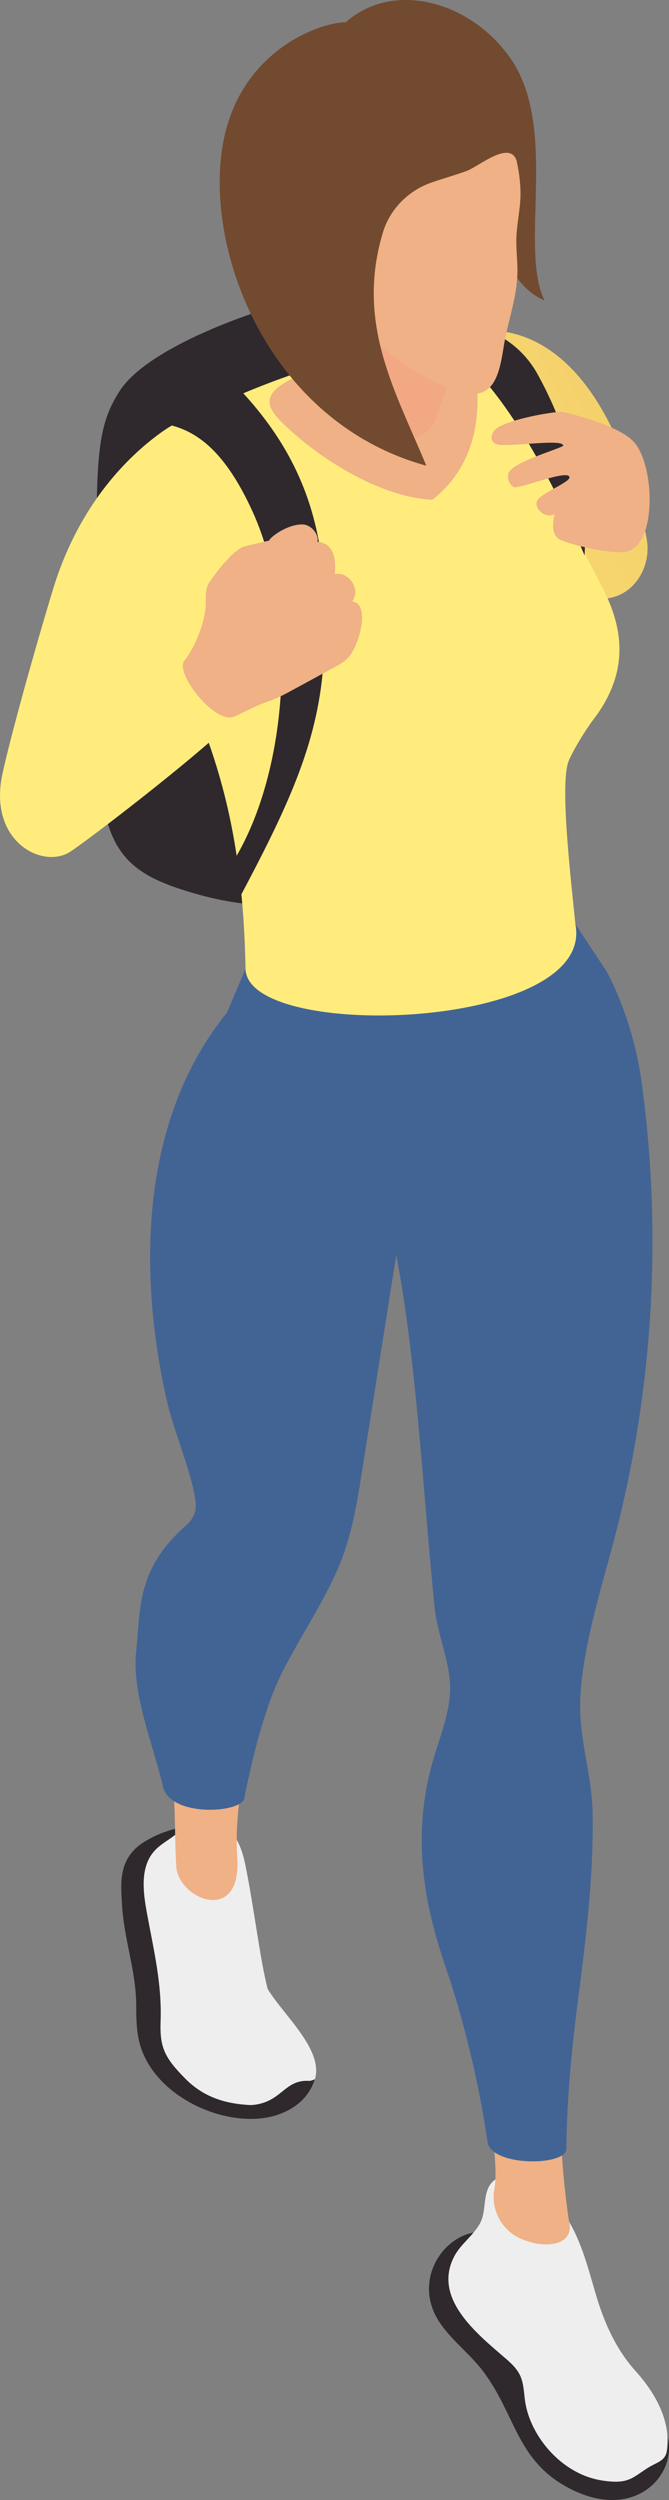 <?xml version="1.0" encoding="UTF-8"?><svg id="_x30_" xmlns="http://www.w3.org/2000/svg" xmlns:xlink="http://www.w3.org/1999/xlink" viewBox="0 0 26.902 100.507"><rect x="0" y="0" width="26.902" height="100.507" fill="#808080" stroke="none"/><defs><style>.cls-1{fill:none;}.cls-2{fill:#efb185;}.cls-3{fill:url(#_裼_胙琅韃_867);}.cls-4{fill:#724a2f;}.cls-5{fill:#426495;}.cls-6{fill:#2f292d;}.cls-7{fill:#ffec7d;}.cls-8{fill:#f2a883;}.cls-9{fill:#eee;}</style><linearGradient id="_裼_胙琅韃_867" x1="9.424" y1="24.789" x2="24.828" y2="17.181" gradientUnits="userSpaceOnUse"><stop offset="0" stop-color="#ffec7d"/><stop offset="1" stop-color="#f4d06b"/></linearGradient><clipPath id="clippath"><rect class="cls-1" x="-47.991" y="-54.122" width="50.997" height="144.854"/></clipPath></defs><g id="_x31_4"><path class="cls-6" d="M13.078,11.814c-2.185.37-7.033,2.026-8.248,3.879-1.22,1.86-.953,3.464-.842,14.408.038,3.782.891,4.865,3.269,5.644,2.161.708,4.675,1.051,6.594-.168,2.181-1.385,4.068-6.335,4.419-7.626.448-1.644.573-3.347.648-9.862.01-.9-1.592-6.994-5.841-6.275Z"/><path class="cls-6" d="M17.705,93.408c.494.712,1.21,1.242,1.731,1.935,1.349,1.796,1.336,3.72,3.681,4.803,2.541,1.174,4.199-.766,3.696-2.299-.092-.281-6.013-7.544-6.595-7.883-1.734-1.01-3.933,1.397-2.512,3.444Z"/><path class="cls-9" d="M18.262,90.721c-.868,1.676.909,3.095,2.043,4.071.235.203.472.418.605.699.16.335.154.721.212,1.087.217,1.368,1.458,2.891,3.086,3.143,1.051.163,1.203-.097,1.824-.495.381-.245.722-.275.786-.704.114-.764-.075-1.884-1.271-3.212-.776-.862-1.254-1.94-1.582-3.052-.328-1.112-.609-2.267-1.262-3.225-.45-.66-2.121-2.19-2.935-1.276-.367.412-.201,1.133-.458,1.613-.271.506-.783.839-1.049,1.351Z"/><path class="cls-6" d="M5.532,74.241c-.772.657-.67,1.547-.625,2.339.08,1.398.57,2.667.571,4.067.001.522.009,1.047.151,1.549.854,3.007,6.193,4.271,6.997,1.288.156-.581-.447-.539-.843-.991-1.546-1.765-2.832-3.876-3.06-6.211-.07-.715.276-2.588-.565-2.806-.833-.216-2.123.337-2.626.765Z"/><path class="cls-9" d="M10.765,79.965c-.313-1.199-.539-3.225-.902-5.005-.116-.566-.383-1.415-.958-1.467-1.193-.109-1.757.189-1.757.189-.302.263-.679.437-.944.736-.575.648-.454,1.635-.297,2.486.274,1.494.607,2.841.551,4.362-.038,1.045.16,1.459,1,2.307.911.919,2.074,1.149,3.619,1.036.613-.045,1.283-.315,1.533-.876.54-1.212-1.177-2.671-1.845-3.768Z"/><path class="cls-6" d="M12.44,83.656c.07.004.222-.066.222-.066-.701,2.172-4.114,1.595-2.558,1.04,1.236-.088,1.303-1.04,2.336-.974Z"/><path class="cls-2" d="M7.087,75.022c-.031-.571-.04-1.059-.049-1.505-.02-1.017-.035-1.816-.285-2.885-.123-.522-.302-1.033-.476-1.527-.336-.958-.683-1.949-.593-3.026.003-.033.021-.063.048-.083.019-.013.042-.02.065-.02,1.662.442,3.354.762,4.99,1.072l.245.045c.034.007.064.029.08.06s.017.068.002.1c-1.117,2.433-1.72,5.269-1.574,7.402.192,2.765-2.383,1.699-2.454.366Z"/><path class="cls-2" d="M21.95,90.23c-.328,0-.687-.084-1.039-.244-.749-.34-1.183-1.173-1.032-1.981.046-.247.058-.554.038-.964-.107-2.026-.461-4.352-1.023-6.726-.008-.034,0-.07.022-.097.022-.027.054-.042.089-.042,1.22.017,2.43.055,3.628.114.031.001.06.015.08.039.021.023.031.054.028.085-.321,3.371-.279,6.03.14,8.893.065.239.035.45-.091.614-.156.203-.446.31-.838.31Z"/><path class="cls-5" d="M25.804,43.511c-.203-1.483-.704-3.143-1.413-4.462l-1.36-2.056-13.158,1.952-.744,1.76c-3.68,4.536-3.473,10.897-2.442,15.509.315,1.411,1.071,3.073,1.184,4.227.032.331-.119.647-.369.866-2.031,1.779-1.84,3.339-2.029,5.103-.179,1.665.698,3.785,1.066,5.35.198,1.286,3.051,1.159,3.279.567.297-1.524.809-3.628,1.47-4.973.74-1.507,1.801-3.02,2.419-4.581.463-1.17.663-2.424.859-3.667.456-2.882.911-5.764,1.367-8.646.815,4.219,1.054,9.287,1.545,14.176.118,1.172.692,2.288.614,3.464-.058.864-.383,1.684-.633,2.513-.879,2.921-.524,5.611.469,8.495.63,1.83,1.29,4.342,1.685,7.054.236.944,3.16.92,3.16.228.02-1.833.182-3.767.477-6.039.351-2.707.624-5.063.58-7.463-.026-1.405-.416-2.523-.492-3.925-.108-1.994.745-4.79,1.266-6.718,1.645-6.081,2.055-12.492,1.198-18.733Z"/><path class="cls-3" d="M21.979,22.703c.808,1.099,1.68,1.442,2.432,1.354,1.099-.129,1.785-1.274,1.599-2.365-.44-2.583-2.174-8.606-6.689-8.416-3.355.141,1.442,7.772,2.658,9.426Z"/><path class="cls-7" d="M5.05,19.541c-.279,1.571.732,4.226,1.12,5.088,1.929,4.281,3.575,7.35,3.703,14.316.054,2.952,14.105,2.481,13.264-1.791-.143-1.503-.646-5.608-.272-6.555.167-.421.706-1.293.982-1.652,1.304-1.696,1.367-3.397.407-5.263-.701-1.363-1.474-2.785-2.078-4.199-.372-.87-.746-1.62-.926-2.549-.219-1.134.147-4.304-3.224-3.617-3.234.659-12.424,3.104-12.977,6.222Z"/><path class="cls-7" d="M.101,31.096c-.583,2.666,1.509,3.815,2.649,3.191.45-.246,5.08-3.787,6.553-5.26.719-.719-1.209-3.413-1.974-2.647,0,0,3.227-7.482.645-9.547-.291-.232-1.216.25-2.256,1.159-1.709,1.494-2.909,3.485-3.572,5.655-.747,2.446-1.713,5.931-2.045,7.449Z"/><path class="cls-6" d="M9.778,15.805c-.49-.265-2.989.762-2.868,1.301,1.094.293,2.179,1.121,3.24,3.446,1.786,3.912,1.517,10.128-.634,13.852-.285.494-.031,1.585.191,1.55,1.96-3.702,3.134-6.246,3.313-9.506.216-3.931-.171-7.294-3.242-10.643Z"/><path class="cls-6" d="M23.506,22.327c.093-1.439-.255-4.321-1.889-7.284-.794-1.44-2.417-2.268-4.021-1.901-.415.095-.686.24-.647.414,3.188.448,6.556,8.771,6.556,8.771Z"/><path class="cls-2" d="M14.162,24.184c.376-.524-.171-1.227-.696-1.103.018-.326.031-.671-.129-.956-.114-.204-.352-.344-.574-.341.075-.27-.227-.701-.617-.701-.593,0-1.26.49-1.33.654-.265.053-.824.191-.971.226-.495.118-1.409,1.363-1.497,1.583-.089.224-.072.474-.075.716-.009.743-.448,1.795-.858,2.291-.41.496,1.245,2.613,2.02,2.25.378-.177.956-.474,1.271-.575.401-.128.773-.331,1.142-.532.544-.296,1.088-.593,1.632-.889.157-.086.315-.172.448-.291.528-.471.986-2.27.234-2.332Z"/><path class="cls-2" d="M20.105,17.885c.686.05,2.543-.243,2.543.031-.076.108-1.783.582-2.144,1.012-.162.194-.06.532.159.658.169.097,2.211-.747,2.236-.398.014.183-.878.528-1.226.844-.315.285.177.852.623.647-.07.336-.118.743.141.968.214.185,2.328.73,2.884.493,1.108-.471.978-3.493.163-4.38-.497-.541-1.915-.987-2.872-1.2-.163-.036-1.844.215-2.554.604-.358.196-.43.687.046.722Z"/><path class="cls-2" d="M11.401,17.045c1.371,1.336,3.829,2.941,5.985,3.048,1.807-1.422,1.869-3.439,1.801-4.571-.148-2.433-3.519-1.629-5.025-1.181-3.822,1.137-3.727,1.763-2.76,2.705Z"/><path class="cls-8" d="M17.524,16.826c-.193.553-.768.882-1.339.752-1.835-.417-4.704-1.459-3.859-3.119,1.039-2.041,1.264-2.255,1.494-4.295.085-.756.975-1.103,1.569-.627,1.793,1.438,3.183,3.964,2.844,5.124-.202.692-.479,1.502-.71,2.166Z"/><path class="cls-4" d="M21.894,12.078c-2.038-.836-2.432-4.751-2.678-5.755-.182-.742-.734-4.226,1.015-4.36,2.404,2.741.579,7.88,1.663,10.115Z"/><path class="cls-2" d="M20.931,7.831c-.007.579-.147,1.149-.166,1.728-.016.481.053.962.041,1.444-.026,1.009-.404,1.97-.557,2.967-.273,1.772-.69,2.744-3.806.806-1.356-.844-4.567-4.039-4.548-5.043.019-1.004.296-1.985.653-2.915.357-.93.809-1.844,1.501-2.526.692-.682,1.661-1.103,2.582-.909.303.064.59.19.875.315.767.337,2.013.6,2.598,1.258.576.648.837,2.018.827,2.876Z"/><path class="cls-4" d="M19.665,1.366c-1.794-1.602-4.233-1.841-5.759-.47-1.011,0-3.918,1.036-4.802,4.266-1.155,4.222,1.382,11.729,8.038,13.56-1.201-2.924-2.86-5.681-1.743-9.38.285-.944,1.032-1.688,1.964-2.008.538-.185,1.081-.337,1.427-.471.462-.179,1.687-1.215,1.975-.429,0,0,1.39-2.843-1.101-5.068Z"/></g></svg>